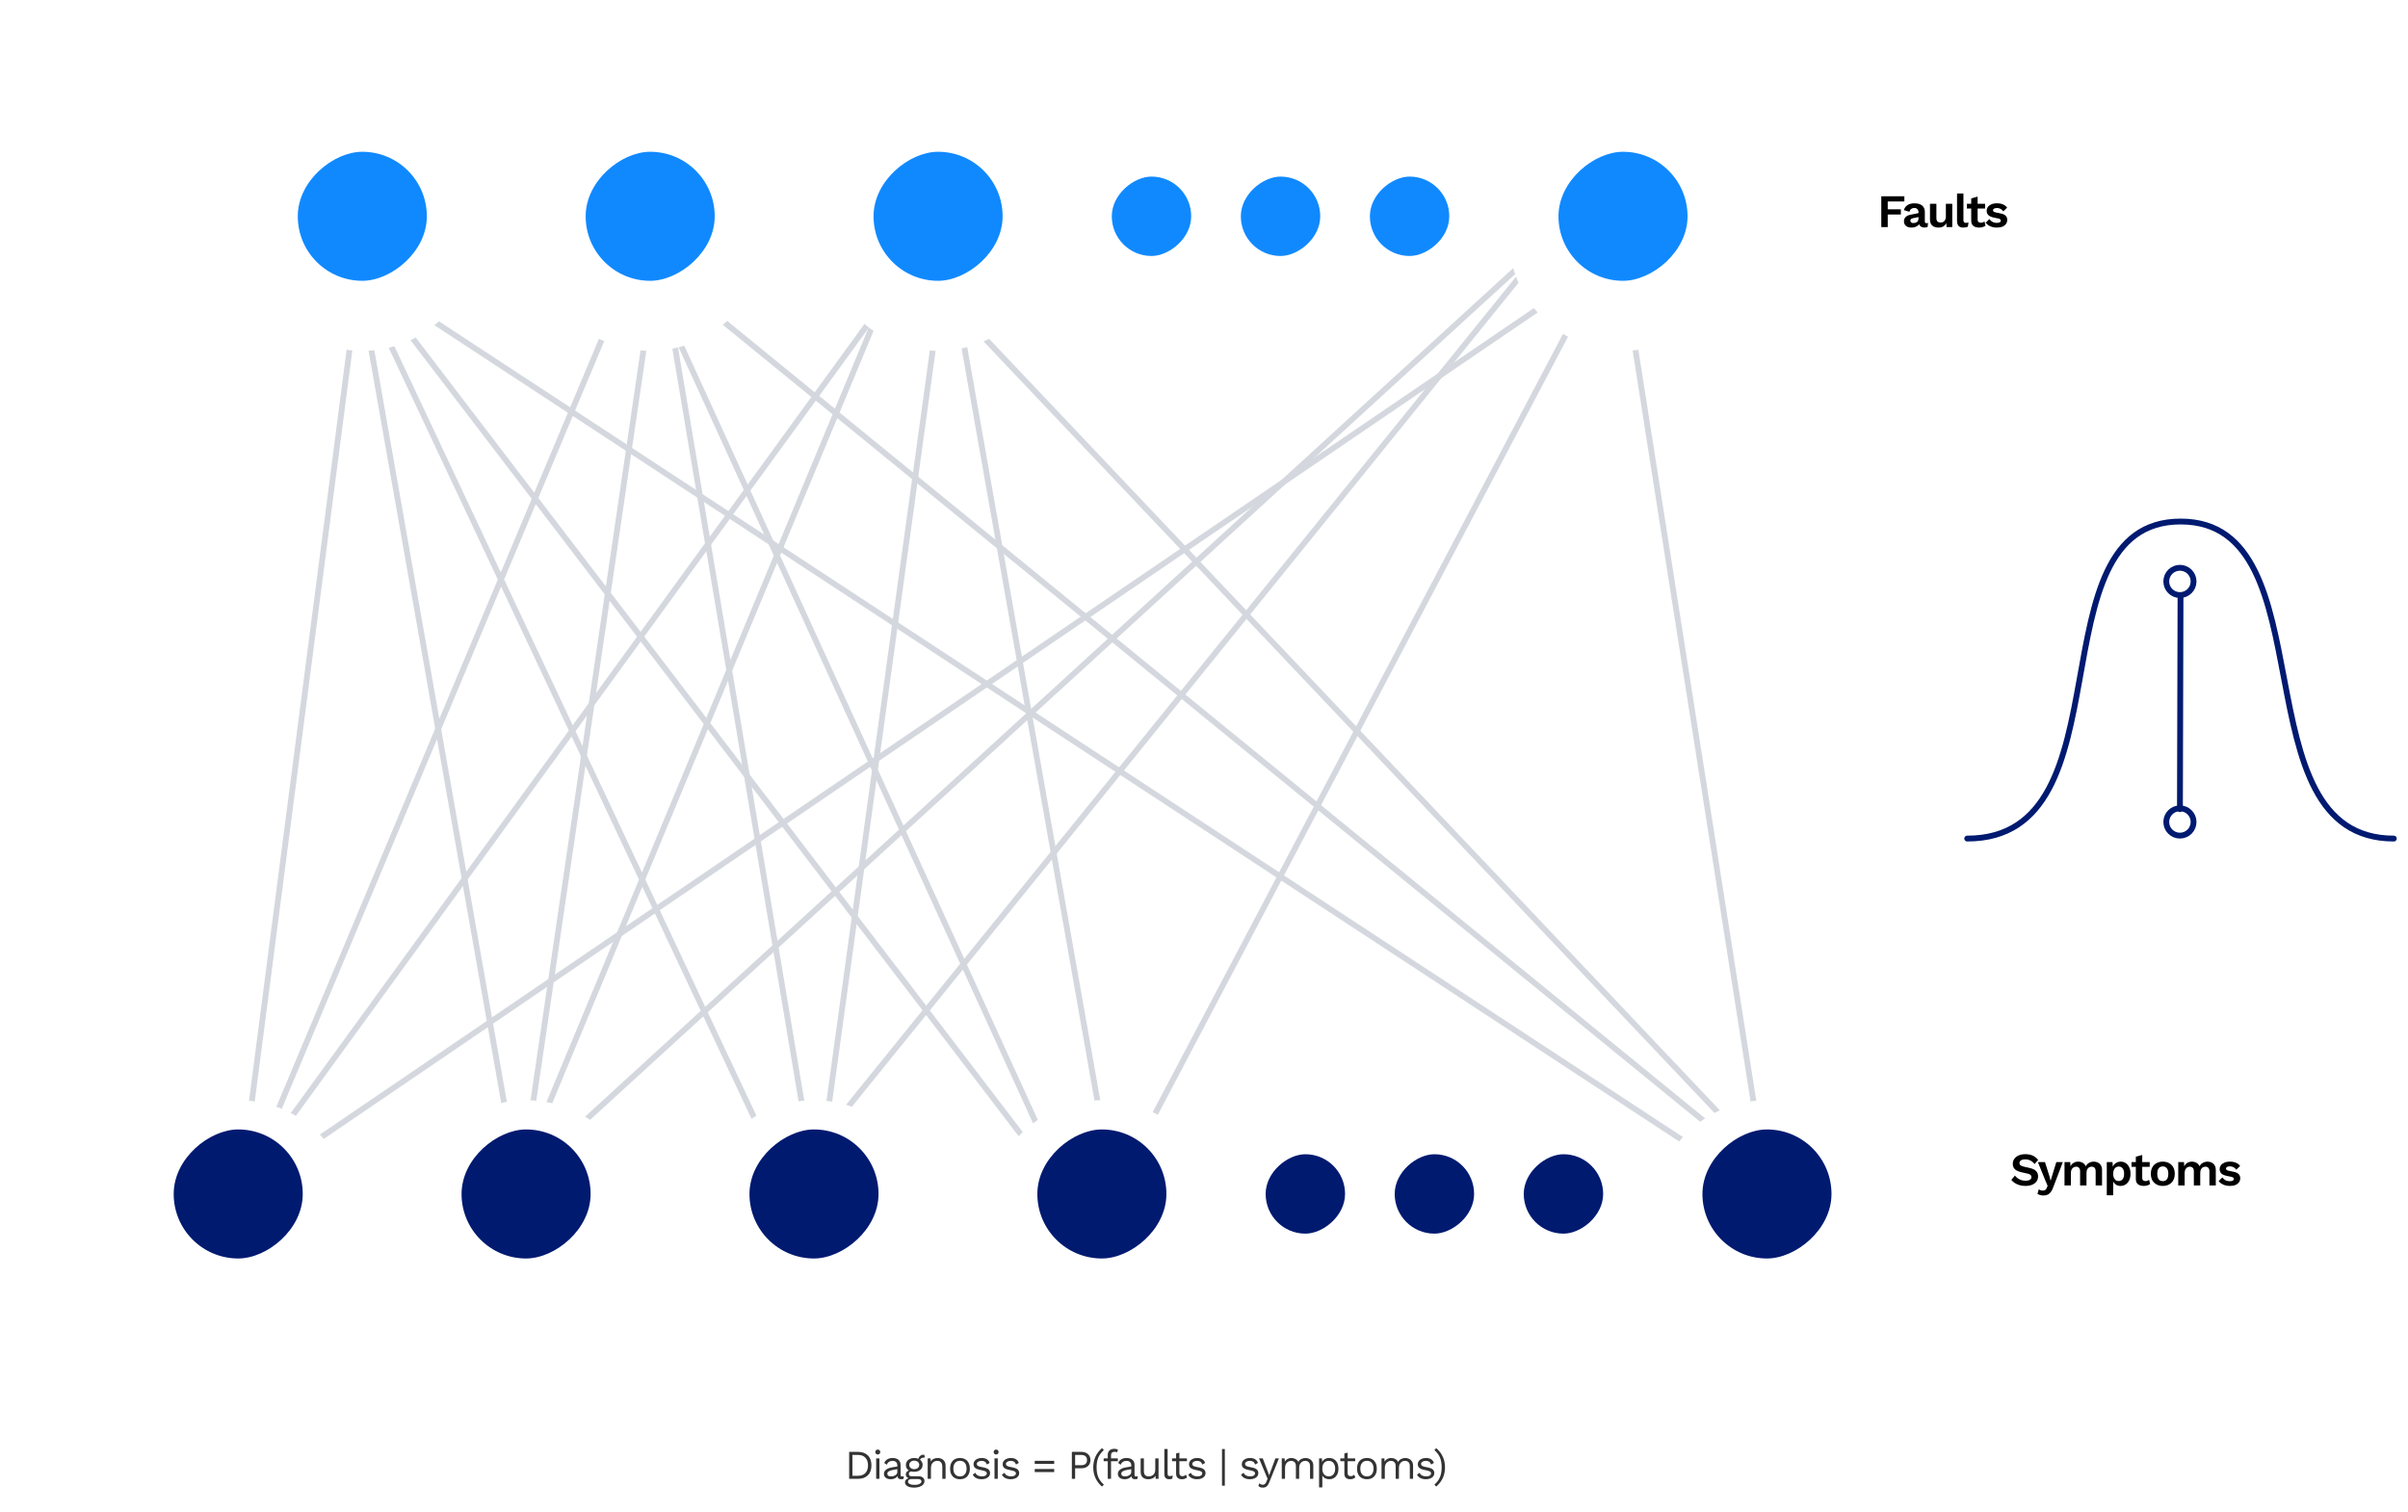 <svg width="825" height="518" viewBox="0 0 825 518" fill="none" xmlns="http://www.w3.org/2000/svg">
<path d="M82.234 408.594L122.916 95.423L178.127 408.594L225.589 85.047L279.831 408.594L324.387 85.047L381.535 408.594L549.104 90.707L82.234 408.594Z" stroke="#D4D8DE" stroke-width="1.993" stroke-linecap="round"/>
<path d="M124.809 94.5L605.869 410.011L554.073 80.078" stroke="#D4D8DE" stroke-width="1.993" stroke-linecap="round"/>
<path d="M89.332 397.237L312.124 90.719" stroke="#D4D8DE" stroke-width="1.993" stroke-linecap="round"/>
<path d="M82.234 411.432L218.729 86.441M218.729 86.441L617.219 411.432L309.42 86.441L176.589 405.78L532.024 80.789L269.112 405.78L118.877 86.441L367.132 411.432L218.729 86.441ZM218.729 86.441L614.779 409.442" stroke="#D4D8DE" stroke-width="1.993" stroke-linecap="round"/>
<g filter="url(#filter0_d_663_1045)">
<rect x="623.734" y="45.023" width="84" height="41" rx="20.5" fill="white" shape-rendering="crispEdges"/>
<path d="M652.45 62.239H646.754V64.927H651.25V66.703H646.754V71.023H644.546V60.463H652.45V62.239ZM657.289 65.919C657.289 65.461 657.156 65.103 656.889 64.847C656.633 64.591 656.292 64.463 655.865 64.463C655.471 64.463 655.124 64.565 654.825 64.767C654.527 64.97 654.308 65.306 654.169 65.775L652.297 65.199C652.479 64.495 652.873 63.93 653.481 63.503C654.1 63.077 654.927 62.863 655.961 62.863C656.665 62.863 657.279 62.975 657.801 63.199C658.324 63.413 658.729 63.738 659.017 64.175C659.316 64.613 659.465 65.162 659.465 65.823V69.071C659.465 69.477 659.657 69.679 660.041 69.679C660.223 69.679 660.393 69.653 660.553 69.599L660.425 70.959C660.148 71.098 659.801 71.167 659.385 71.167C659.012 71.167 658.676 71.103 658.377 70.975C658.079 70.847 657.844 70.655 657.673 70.399C657.503 70.133 657.417 69.802 657.417 69.407V69.343L657.801 69.279C657.737 69.685 657.561 70.031 657.273 70.319C656.985 70.597 656.633 70.81 656.217 70.959C655.812 71.109 655.391 71.183 654.953 71.183C654.409 71.183 653.94 71.103 653.545 70.943C653.151 70.773 652.847 70.527 652.633 70.207C652.42 69.887 652.313 69.493 652.313 69.023C652.313 68.426 652.505 67.941 652.889 67.567C653.273 67.183 653.823 66.922 654.537 66.783L657.545 66.175L657.529 67.535L655.609 67.919C655.247 67.994 654.969 68.095 654.777 68.223C654.596 68.341 654.505 68.538 654.505 68.815C654.505 69.082 654.601 69.285 654.793 69.423C654.996 69.562 655.236 69.631 655.513 69.631C655.737 69.631 655.956 69.605 656.169 69.551C656.383 69.498 656.575 69.413 656.745 69.295C656.916 69.178 657.049 69.018 657.145 68.815C657.241 68.613 657.289 68.367 657.289 68.079V65.919ZM664.061 71.183C663.527 71.183 663.047 71.087 662.621 70.895C662.194 70.703 661.853 70.399 661.597 69.983C661.351 69.557 661.229 69.007 661.229 68.335V63.023H663.421V67.807C663.421 68.426 663.549 68.858 663.805 69.103C664.061 69.338 664.429 69.455 664.909 69.455C665.133 69.455 665.351 69.418 665.565 69.343C665.778 69.258 665.965 69.13 666.125 68.959C666.295 68.789 666.429 68.57 666.525 68.303C666.621 68.026 666.669 67.701 666.669 67.327V63.023H668.861V71.023H666.909L666.829 69.631C666.562 70.165 666.194 70.559 665.725 70.815C665.266 71.061 664.711 71.183 664.061 71.183ZM672.687 59.519V68.559C672.687 68.933 672.751 69.194 672.879 69.343C673.007 69.493 673.221 69.567 673.519 69.567C673.701 69.567 673.85 69.557 673.967 69.535C674.085 69.503 674.234 69.461 674.415 69.407L674.223 70.847C674.042 70.954 673.813 71.034 673.535 71.087C673.269 71.151 673.002 71.183 672.735 71.183C671.957 71.183 671.386 70.997 671.023 70.623C670.671 70.239 670.495 69.631 670.495 68.799V59.519H672.687ZM677.547 60.575V68.415C677.547 68.799 677.643 69.082 677.835 69.263C678.038 69.434 678.31 69.519 678.651 69.519C678.918 69.519 679.153 69.482 679.355 69.407C679.558 69.322 679.739 69.21 679.899 69.071L680.251 70.527C679.995 70.73 679.675 70.89 679.291 71.007C678.907 71.125 678.502 71.183 678.075 71.183C677.542 71.183 677.067 71.103 676.651 70.943C676.246 70.783 675.926 70.527 675.691 70.175C675.467 69.823 675.355 69.354 675.355 68.767V61.183L677.547 60.575ZM680.107 63.023V64.655H673.883V63.023H680.107ZM684.15 71.183C683.34 71.183 682.598 71.039 681.926 70.751C681.265 70.463 680.726 70.058 680.31 69.535L681.574 68.255C681.83 68.639 682.172 68.954 682.598 69.199C683.025 69.445 683.532 69.567 684.118 69.567C684.534 69.567 684.865 69.509 685.11 69.391C685.366 69.263 685.494 69.066 685.494 68.799C685.494 68.629 685.436 68.485 685.318 68.367C685.201 68.239 684.966 68.138 684.614 68.063L683.206 67.775C682.278 67.583 681.617 67.295 681.222 66.911C680.838 66.517 680.646 66.01 680.646 65.391C680.646 64.954 680.774 64.543 681.03 64.159C681.297 63.775 681.692 63.466 682.214 63.231C682.737 62.986 683.388 62.863 684.166 62.863C684.966 62.863 685.66 62.991 686.246 63.247C686.844 63.493 687.313 63.861 687.654 64.351L686.342 65.631C686.108 65.258 685.798 64.975 685.414 64.783C685.041 64.581 684.646 64.479 684.23 64.479C683.932 64.479 683.676 64.511 683.462 64.575C683.249 64.639 683.089 64.73 682.982 64.847C682.876 64.954 682.822 65.093 682.822 65.263C682.822 65.434 682.897 65.583 683.046 65.711C683.196 65.829 683.468 65.93 683.862 66.015L685.494 66.351C686.284 66.511 686.849 66.783 687.19 67.167C687.532 67.541 687.702 67.994 687.702 68.527C687.702 69.039 687.564 69.498 687.286 69.903C687.02 70.298 686.62 70.613 686.086 70.847C685.564 71.071 684.918 71.183 684.15 71.183Z" fill="black"/>
</g>
<g filter="url(#filter1_d_663_1045)">
<rect x="673.398" y="373.406" width="110" height="41" rx="20.5" fill="white" shape-rendering="crispEdges"/>
<path d="M693.91 388.686C694.87 388.686 695.712 388.852 696.438 389.182C697.163 389.513 697.782 390.004 698.294 390.654L697.062 392.078C696.624 391.524 696.144 391.118 695.622 390.862C695.11 390.596 694.512 390.462 693.83 390.462C693.382 390.462 693.008 390.521 692.71 390.638C692.422 390.756 692.208 390.91 692.07 391.102C691.942 391.294 691.878 391.508 691.878 391.742C691.878 392.03 691.99 392.276 692.214 392.478C692.438 392.67 692.822 392.83 693.366 392.958L695.334 393.406C696.379 393.641 697.126 393.993 697.574 394.462C698.032 394.921 698.262 395.518 698.262 396.254C698.262 396.948 698.08 397.545 697.718 398.046C697.355 398.537 696.848 398.916 696.198 399.182C695.547 399.438 694.8 399.566 693.958 399.566C693.222 399.566 692.544 399.481 691.926 399.31C691.318 399.129 690.774 398.884 690.294 398.574C689.814 398.265 689.414 397.908 689.094 397.502L690.342 396.014C690.587 396.356 690.891 396.66 691.254 396.926C691.616 397.193 692.027 397.406 692.486 397.566C692.955 397.716 693.446 397.79 693.958 397.79C694.395 397.79 694.763 397.742 695.062 397.646C695.371 397.54 695.6 397.396 695.75 397.214C695.91 397.022 695.99 396.793 695.99 396.526C695.99 396.249 695.894 396.014 695.702 395.822C695.52 395.62 695.179 395.465 694.678 395.358L692.534 394.878C691.915 394.729 691.382 394.537 690.934 394.302C690.496 394.057 690.16 393.748 689.926 393.374C689.702 392.99 689.59 392.537 689.59 392.014C689.59 391.385 689.76 390.82 690.102 390.318C690.443 389.817 690.934 389.422 691.574 389.134C692.224 388.836 693.003 388.686 693.91 388.686ZM706.741 391.406L703.509 399.902C703.253 400.628 702.965 401.204 702.645 401.63C702.335 402.057 701.973 402.366 701.557 402.558C701.151 402.75 700.666 402.846 700.101 402.846C699.685 402.846 699.301 402.793 698.949 402.686C698.607 402.59 698.309 402.462 698.053 402.302L698.517 400.718C698.719 400.878 698.933 400.99 699.157 401.054C699.381 401.129 699.637 401.166 699.925 401.166C700.223 401.166 700.479 401.102 700.693 400.974C700.917 400.846 701.103 400.59 701.253 400.206L701.525 399.518L700.645 397.438L698.197 391.406H700.629L702.149 396.206L702.565 397.806L703.061 396.11L704.517 391.406H706.741ZM707.315 399.406V391.406H709.283L709.363 392.846C709.63 392.313 709.992 391.913 710.451 391.646C710.92 391.38 711.438 391.246 712.003 391.246C712.579 391.246 713.096 391.38 713.555 391.646C714.024 391.913 714.376 392.308 714.611 392.83C714.782 392.478 715.011 392.185 715.299 391.95C715.587 391.716 715.907 391.54 716.259 391.422C716.611 391.305 716.968 391.246 717.331 391.246C717.854 391.246 718.328 391.353 718.755 391.566C719.192 391.78 719.539 392.1 719.795 392.526C720.051 392.953 720.179 393.497 720.179 394.158V399.406H717.987V394.59C717.987 394.004 717.859 393.588 717.603 393.342C717.347 393.097 717.016 392.974 716.611 392.974C716.291 392.974 715.992 393.054 715.715 393.214C715.448 393.374 715.235 393.614 715.075 393.934C714.926 394.244 714.851 394.633 714.851 395.102V399.406H712.659V394.59C712.659 394.004 712.526 393.588 712.259 393.342C712.003 393.097 711.672 392.974 711.267 392.974C710.99 392.974 710.712 393.049 710.435 393.198C710.168 393.348 709.944 393.582 709.763 393.902C709.592 394.222 709.507 394.644 709.507 395.166V399.406H707.315ZM721.8 402.766V391.406H723.768L723.912 393.95L723.64 393.662C723.736 393.193 723.912 392.777 724.168 392.414C724.435 392.052 724.771 391.769 725.176 391.566C725.581 391.353 726.035 391.246 726.536 391.246C727.187 391.246 727.768 391.412 728.28 391.742C728.792 392.073 729.192 392.548 729.48 393.166C729.779 393.774 729.928 394.516 729.928 395.39C729.928 396.265 729.779 397.017 729.48 397.646C729.181 398.265 728.771 398.74 728.248 399.07C727.736 399.401 727.149 399.566 726.488 399.566C725.784 399.566 725.197 399.369 724.728 398.974C724.269 398.58 723.955 398.084 723.784 397.486L723.992 397.15V402.766H721.8ZM725.848 397.886C726.435 397.886 726.893 397.678 727.224 397.262C727.565 396.836 727.736 396.217 727.736 395.406C727.736 394.596 727.571 393.982 727.24 393.566C726.92 393.14 726.467 392.926 725.88 392.926C725.507 392.926 725.176 393.028 724.888 393.23C724.611 393.422 724.392 393.705 724.232 394.078C724.072 394.441 723.992 394.884 723.992 395.406C723.992 395.918 724.067 396.361 724.216 396.734C724.365 397.108 724.579 397.396 724.856 397.598C725.144 397.79 725.475 397.886 725.848 397.886ZM733.945 388.958V396.798C733.945 397.182 734.041 397.465 734.233 397.646C734.436 397.817 734.708 397.902 735.049 397.902C735.316 397.902 735.551 397.865 735.753 397.79C735.956 397.705 736.137 397.593 736.297 397.454L736.649 398.91C736.393 399.113 736.073 399.273 735.689 399.39C735.305 399.508 734.9 399.566 734.473 399.566C733.94 399.566 733.465 399.486 733.049 399.326C732.644 399.166 732.324 398.91 732.089 398.558C731.865 398.206 731.753 397.737 731.753 397.15V389.566L733.945 388.958ZM736.505 391.406V393.038H730.281V391.406H736.505ZM740.996 391.246C741.807 391.246 742.516 391.412 743.124 391.742C743.743 392.073 744.223 392.548 744.564 393.166C744.916 393.785 745.092 394.532 745.092 395.406C745.092 396.27 744.916 397.017 744.564 397.646C744.223 398.265 743.743 398.74 743.124 399.07C742.516 399.401 741.807 399.566 740.996 399.566C740.196 399.566 739.487 399.401 738.868 399.07C738.25 398.74 737.764 398.265 737.412 397.646C737.071 397.017 736.9 396.27 736.9 395.406C736.9 394.532 737.071 393.785 737.412 393.166C737.764 392.548 738.25 392.073 738.868 391.742C739.487 391.412 740.196 391.246 740.996 391.246ZM740.996 392.878C740.591 392.878 740.244 392.974 739.956 393.166C739.679 393.348 739.466 393.625 739.316 393.998C739.167 394.372 739.092 394.841 739.092 395.406C739.092 395.972 739.167 396.441 739.316 396.814C739.466 397.188 739.679 397.47 739.956 397.662C740.244 397.844 740.591 397.934 740.996 397.934C741.391 397.934 741.727 397.844 742.004 397.662C742.292 397.47 742.511 397.188 742.66 396.814C742.81 396.441 742.884 395.972 742.884 395.406C742.884 394.841 742.81 394.372 742.66 393.998C742.511 393.625 742.292 393.348 742.004 393.166C741.727 392.974 741.391 392.878 740.996 392.878ZM746.286 399.406V391.406H748.254L748.334 392.846C748.601 392.313 748.964 391.913 749.422 391.646C749.892 391.38 750.409 391.246 750.974 391.246C751.55 391.246 752.068 391.38 752.526 391.646C752.996 391.913 753.348 392.308 753.582 392.83C753.753 392.478 753.982 392.185 754.27 391.95C754.558 391.716 754.878 391.54 755.23 391.422C755.582 391.305 755.94 391.246 756.302 391.246C756.825 391.246 757.3 391.353 757.726 391.566C758.164 391.78 758.51 392.1 758.766 392.526C759.022 392.953 759.15 393.497 759.15 394.158V399.406H756.958V394.59C756.958 394.004 756.83 393.588 756.574 393.342C756.318 393.097 755.988 392.974 755.582 392.974C755.262 392.974 754.964 393.054 754.686 393.214C754.42 393.374 754.206 393.614 754.046 393.934C753.897 394.244 753.822 394.633 753.822 395.102V399.406H751.63V394.59C751.63 394.004 751.497 393.588 751.23 393.342C750.974 393.097 750.644 392.974 750.238 392.974C749.961 392.974 749.684 393.049 749.406 393.198C749.14 393.348 748.916 393.582 748.734 393.902C748.564 394.222 748.478 394.644 748.478 395.166V399.406H746.286ZM763.971 399.566C763.161 399.566 762.419 399.422 761.747 399.134C761.086 398.846 760.547 398.441 760.131 397.918L761.395 396.638C761.651 397.022 761.993 397.337 762.419 397.582C762.846 397.828 763.353 397.95 763.939 397.95C764.355 397.95 764.686 397.892 764.931 397.774C765.187 397.646 765.315 397.449 765.315 397.182C765.315 397.012 765.257 396.868 765.139 396.75C765.022 396.622 764.787 396.521 764.435 396.446L763.027 396.158C762.099 395.966 761.438 395.678 761.043 395.294C760.659 394.9 760.467 394.393 760.467 393.774C760.467 393.337 760.595 392.926 760.851 392.542C761.118 392.158 761.513 391.849 762.035 391.614C762.558 391.369 763.209 391.246 763.987 391.246C764.787 391.246 765.481 391.374 766.067 391.63C766.665 391.876 767.134 392.244 767.475 392.734L766.163 394.014C765.929 393.641 765.619 393.358 765.235 393.166C764.862 392.964 764.467 392.862 764.051 392.862C763.753 392.862 763.497 392.894 763.283 392.958C763.07 393.022 762.91 393.113 762.803 393.23C762.697 393.337 762.643 393.476 762.643 393.646C762.643 393.817 762.718 393.966 762.867 394.094C763.017 394.212 763.289 394.313 763.683 394.398L765.315 394.734C766.105 394.894 766.67 395.166 767.011 395.55C767.353 395.924 767.523 396.377 767.523 396.91C767.523 397.422 767.385 397.881 767.107 398.286C766.841 398.681 766.441 398.996 765.907 399.23C765.385 399.454 764.739 399.566 763.971 399.566Z" fill="black"/>
</g>
<g filter="url(#filter2_d_663_1045)">
<ellipse cx="278.876" cy="409.12" rx="39.112" ry="39.112" transform="rotate(90 278.876 409.12)" fill="white"/>
</g>
<g clip-path="url(#clip0_663_1045)">
<rect x="300.988" y="387.016" width="44.214" height="44.214" rx="22.107" transform="rotate(90 300.988 387.016)" fill="#001A70"/>
</g>
<g filter="url(#filter3_d_663_1045)">
<ellipse cx="321.392" cy="74.112" rx="39.112" ry="39.112" transform="rotate(90 321.392 74.112)" fill="white"/>
</g>
<g clip-path="url(#clip1_663_1045)">
<rect x="343.5" y="52.008" width="44.214" height="44.214" rx="22.107" transform="rotate(90 343.5 52.008)" fill="#1089FF"/>
</g>
<g filter="url(#filter4_d_663_1045)">
<ellipse cx="377.505" cy="409.12" rx="39.112" ry="39.112" transform="rotate(90 377.505 409.12)" fill="white"/>
</g>
<g clip-path="url(#clip2_663_1045)">
<rect x="399.617" y="387.016" width="44.214" height="44.214" rx="22.107" transform="rotate(90 399.617 387.016)" fill="#001A70"/>
</g>
<g filter="url(#filter5_d_663_1045)">
<ellipse cx="605.372" cy="409.12" rx="39.112" ry="39.112" transform="rotate(90 605.372 409.12)" fill="white"/>
</g>
<g clip-path="url(#clip3_663_1045)">
<rect x="627.484" y="387.016" width="44.214" height="44.214" rx="22.107" transform="rotate(90 627.484 387.016)" fill="#001A70"/>
</g>
<g filter="url(#filter6_d_663_1045)">
<ellipse cx="556.06" cy="74.112" rx="39.112" ry="39.112" transform="rotate(90 556.06 74.112)" fill="white"/>
</g>
<g clip-path="url(#clip4_663_1045)">
<rect x="578.164" y="52.008" width="44.214" height="44.214" rx="22.107" transform="rotate(90 578.164 52.008)" fill="#1089FF"/>
</g>
<g filter="url(#filter7_d_663_1045)">
<ellipse cx="180.243" cy="409.12" rx="39.112" ry="39.112" transform="rotate(90 180.243 409.12)" fill="white"/>
</g>
<g clip-path="url(#clip5_663_1045)">
<rect x="202.348" y="387.016" width="44.214" height="44.214" rx="22.107" transform="rotate(90 202.348 387.016)" fill="#001A70"/>
</g>
<g filter="url(#filter8_d_663_1045)">
<ellipse cx="222.759" cy="74.112" rx="39.112" ry="39.112" transform="rotate(90 222.759 74.112)" fill="white"/>
</g>
<g clip-path="url(#clip6_663_1045)">
<rect x="244.867" y="52.008" width="44.214" height="44.214" rx="22.107" transform="rotate(90 244.867 52.008)" fill="#1089FF"/>
</g>
<g filter="url(#filter9_d_663_1045)">
<ellipse cx="81.611" cy="409.12" rx="39.112" ry="39.112" transform="rotate(90 81.611 409.12)" fill="white"/>
</g>
<rect x="103.723" y="387.016" width="44.214" height="44.214" rx="22.107" transform="rotate(90 103.723 387.016)" fill="#001A70"/>
<g filter="url(#filter10_d_663_1045)">
<ellipse cx="124.126" cy="74.112" rx="39.112" ry="39.112" transform="rotate(90 124.126 74.112)" fill="white"/>
</g>
<g clip-path="url(#clip7_663_1045)">
<rect x="146.238" y="52.008" width="44.214" height="44.214" rx="22.107" transform="rotate(90 146.238 52.008)" fill="#1089FF"/>
</g>
<rect x="460.828" y="395.508" width="27.209" height="27.208" rx="13.604" transform="rotate(90 460.828 395.508)" fill="#001A70"/>
<rect x="505.039" y="395.508" width="27.209" height="27.208" rx="13.604" transform="rotate(90 505.039 395.508)" fill="#001A70"/>
<rect x="549.254" y="395.508" width="27.209" height="27.208" rx="13.604" transform="rotate(90 549.254 395.508)" fill="#001A70"/>
<rect x="408.113" y="60.508" width="27.209" height="27.208" rx="13.604" transform="rotate(90 408.113 60.508)" fill="#1089FF"/>
<rect x="452.328" y="60.508" width="27.209" height="27.208" rx="13.604" transform="rotate(90 452.328 60.508)" fill="#1089FF"/>
<rect x="496.539" y="60.508" width="27.209" height="27.208" rx="13.604" transform="rotate(90 496.539 60.508)" fill="#1089FF"/>
<path d="M293.912 497.494C295.368 497.494 296.507 497.896 297.328 498.698C298.149 499.501 298.56 500.64 298.56 502.114C298.56 503.589 298.149 504.728 297.328 505.53C296.507 506.333 295.368 506.734 293.912 506.734H290.93V497.494H293.912ZM294.024 505.684C295.079 505.684 295.9 505.372 296.488 504.746C297.085 504.112 297.384 503.234 297.384 502.114C297.384 500.994 297.085 500.122 296.488 499.496C295.9 498.862 295.079 498.544 294.024 498.544H292.05V505.684H294.024ZM300.741 498.39C300.489 498.39 300.284 498.316 300.125 498.166C299.976 498.008 299.901 497.802 299.901 497.55C299.901 497.298 299.976 497.098 300.125 496.948C300.284 496.79 300.489 496.71 300.741 496.71C300.993 496.71 301.194 496.79 301.343 496.948C301.502 497.098 301.581 497.298 301.581 497.55C301.581 497.802 301.502 498.008 301.343 498.166C301.194 498.316 300.993 498.39 300.741 498.39ZM301.301 506.734H300.181V499.734H301.301V506.734ZM309.08 505.922C309.267 505.922 309.454 505.899 309.64 505.852L309.57 506.734C309.309 506.828 309.029 506.874 308.73 506.874C308.366 506.874 308.077 506.795 307.862 506.636C307.657 506.478 307.526 506.212 307.47 505.838C307.256 506.165 306.938 506.422 306.518 506.608C306.108 506.786 305.674 506.874 305.216 506.874C304.526 506.874 303.956 506.716 303.508 506.398C303.06 506.072 302.836 505.605 302.836 504.998C302.836 504.466 303.07 504.009 303.536 503.626C304.003 503.234 304.68 502.964 305.566 502.814L307.428 502.506V502.114C307.428 501.648 307.284 501.274 306.994 500.994C306.705 500.714 306.304 500.574 305.79 500.574C305.324 500.574 304.918 500.686 304.572 500.91C304.236 501.134 303.975 501.466 303.788 501.904L302.962 501.302C303.149 500.78 303.494 500.364 303.998 500.056C304.512 499.748 305.109 499.594 305.79 499.594C306.621 499.594 307.288 499.795 307.792 500.196C308.296 500.598 308.548 501.19 308.548 501.974V505.418C308.548 505.586 308.59 505.712 308.674 505.796C308.758 505.88 308.894 505.922 309.08 505.922ZM305.272 505.894C305.86 505.894 306.364 505.754 306.784 505.474C307.214 505.194 307.428 504.83 307.428 504.382V503.416L305.86 503.71C305.235 503.822 304.768 503.986 304.46 504.2C304.152 504.406 303.998 504.672 303.998 504.998C303.998 505.288 304.11 505.512 304.334 505.67C304.558 505.82 304.871 505.894 305.272 505.894ZM314.616 505.838C315.279 505.838 315.797 505.988 316.17 506.286C316.543 506.585 316.73 506.991 316.73 507.504C316.73 507.952 316.576 508.344 316.268 508.68C315.96 509.026 315.54 509.287 315.008 509.464C314.485 509.651 313.907 509.744 313.272 509.744C312.208 509.744 311.405 509.572 310.864 509.226C310.323 508.89 310.052 508.447 310.052 507.896C310.052 507.579 310.159 507.299 310.374 507.056C310.598 506.814 310.901 506.641 311.284 506.538C310.995 506.398 310.761 506.221 310.584 506.006C310.416 505.792 310.332 505.54 310.332 505.25C310.332 504.905 310.425 504.62 310.612 504.396C310.799 504.163 311.055 503.99 311.382 503.878C311.046 503.673 310.789 503.407 310.612 503.08C310.444 502.744 310.36 502.371 310.36 501.96C310.36 501.503 310.481 501.097 310.724 500.742C310.967 500.378 311.307 500.098 311.746 499.902C312.185 499.697 312.679 499.594 313.23 499.594C313.753 499.594 314.229 499.688 314.658 499.874C314.919 498.922 315.577 498.446 316.632 498.446L316.884 499.426C315.969 499.426 315.414 499.683 315.218 500.196C315.498 500.411 315.713 500.668 315.862 500.966C316.021 501.265 316.1 501.596 316.1 501.96C316.1 502.418 315.979 502.828 315.736 503.192C315.493 503.547 315.153 503.827 314.714 504.032C314.275 504.228 313.781 504.326 313.23 504.326C312.819 504.326 312.46 504.284 312.152 504.2C311.872 504.266 311.671 504.368 311.55 504.508C311.429 504.648 311.368 504.84 311.368 505.082C311.368 505.325 311.452 505.512 311.62 505.642C311.788 505.773 312.012 505.838 312.292 505.838H314.616ZM313.23 500.504C312.745 500.504 312.339 500.64 312.012 500.91C311.685 501.181 311.522 501.531 311.522 501.96C311.522 502.39 311.685 502.74 312.012 503.01C312.339 503.281 312.745 503.416 313.23 503.416C313.715 503.416 314.121 503.281 314.448 503.01C314.775 502.74 314.938 502.39 314.938 501.96C314.938 501.531 314.775 501.181 314.448 500.91C314.121 500.64 313.715 500.504 313.23 500.504ZM313.398 508.806C314.107 508.806 314.667 508.69 315.078 508.456C315.489 508.232 315.694 507.957 315.694 507.63C315.694 507.36 315.587 507.154 315.372 507.014C315.167 506.874 314.812 506.804 314.308 506.804H312.432C312.003 506.804 311.671 506.879 311.438 507.028C311.205 507.187 311.088 507.402 311.088 507.672C311.088 508.027 311.284 508.302 311.676 508.498C312.068 508.704 312.642 508.806 313.398 508.806ZM321.235 499.594C322.029 499.594 322.682 499.823 323.195 500.28C323.709 500.738 323.965 501.396 323.965 502.254V506.734H322.845V502.646C322.845 501.918 322.687 501.391 322.369 501.064C322.061 500.738 321.646 500.574 321.123 500.574C320.75 500.574 320.4 500.658 320.073 500.826C319.747 500.985 319.476 501.251 319.261 501.624C319.056 501.988 318.953 502.45 318.953 503.01V506.734H317.833V499.734H318.813L318.883 500.826C319.117 500.406 319.439 500.098 319.849 499.902C320.26 499.697 320.722 499.594 321.235 499.594ZM328.895 499.594C329.95 499.594 330.776 499.916 331.373 500.56C331.98 501.204 332.283 502.096 332.283 503.234C332.283 504.373 331.98 505.264 331.373 505.908C330.776 506.552 329.95 506.874 328.895 506.874C327.841 506.874 327.01 506.552 326.403 505.908C325.806 505.264 325.507 504.373 325.507 503.234C325.507 502.096 325.806 501.204 326.403 500.56C327.01 499.916 327.841 499.594 328.895 499.594ZM328.895 500.56C328.186 500.56 327.631 500.798 327.229 501.274C326.828 501.75 326.627 502.404 326.627 503.234C326.627 504.065 326.828 504.718 327.229 505.194C327.631 505.67 328.186 505.908 328.895 505.908C329.605 505.908 330.16 505.67 330.561 505.194C330.963 504.718 331.163 504.065 331.163 503.234C331.163 502.404 330.963 501.75 330.561 501.274C330.16 500.798 329.605 500.56 328.895 500.56ZM336.279 506.874C335.607 506.874 335 506.744 334.459 506.482C333.918 506.212 333.521 505.815 333.269 505.292L334.179 504.662C334.338 505.073 334.613 505.381 335.005 505.586C335.397 505.792 335.859 505.894 336.391 505.894C336.942 505.894 337.362 505.796 337.651 505.6C337.94 505.404 338.085 505.157 338.085 504.858C338.085 504.588 337.95 504.373 337.679 504.214C337.408 504.046 336.932 503.902 336.251 503.78C335.579 503.659 335.047 503.514 334.655 503.346C334.263 503.169 333.978 502.95 333.801 502.688C333.624 502.418 333.535 502.086 333.535 501.694C333.535 501.312 333.647 500.962 333.871 500.644C334.095 500.327 334.417 500.075 334.837 499.888C335.257 499.692 335.742 499.594 336.293 499.594C337.04 499.594 337.637 499.734 338.085 500.014C338.542 500.285 338.869 500.705 339.065 501.274L338.113 501.834C337.964 501.386 337.735 501.064 337.427 500.868C337.128 500.672 336.75 500.574 336.293 500.574C335.836 500.574 335.448 500.677 335.131 500.882C334.814 501.088 334.655 501.326 334.655 501.596C334.655 501.904 334.79 502.142 335.061 502.31C335.341 502.478 335.836 502.623 336.545 502.744C337.516 502.903 338.202 503.141 338.603 503.458C339.004 503.776 339.205 504.224 339.205 504.802C339.205 505.204 339.084 505.563 338.841 505.88C338.608 506.188 338.267 506.431 337.819 506.608C337.38 506.786 336.867 506.874 336.279 506.874ZM341.282 498.39C341.03 498.39 340.825 498.316 340.666 498.166C340.517 498.008 340.442 497.802 340.442 497.55C340.442 497.298 340.517 497.098 340.666 496.948C340.825 496.79 341.03 496.71 341.282 496.71C341.534 496.71 341.735 496.79 341.884 496.948C342.043 497.098 342.122 497.298 342.122 497.55C342.122 497.802 342.043 498.008 341.884 498.166C341.735 498.316 341.534 498.39 341.282 498.39ZM341.842 506.734H340.722V499.734H341.842V506.734ZM346.261 506.874C345.589 506.874 344.982 506.744 344.441 506.482C343.899 506.212 343.503 505.815 343.251 505.292L344.161 504.662C344.319 505.073 344.595 505.381 344.987 505.586C345.379 505.792 345.841 505.894 346.373 505.894C346.923 505.894 347.343 505.796 347.633 505.6C347.922 505.404 348.067 505.157 348.067 504.858C348.067 504.588 347.931 504.373 347.661 504.214C347.39 504.046 346.914 503.902 346.233 503.78C345.561 503.659 345.029 503.514 344.637 503.346C344.245 503.169 343.96 502.95 343.783 502.688C343.605 502.418 343.517 502.086 343.517 501.694C343.517 501.312 343.629 500.962 343.853 500.644C344.077 500.327 344.399 500.075 344.819 499.888C345.239 499.692 345.724 499.594 346.275 499.594C347.021 499.594 347.619 499.734 348.067 500.014C348.524 500.285 348.851 500.705 349.047 501.274L348.095 501.834C347.945 501.386 347.717 501.064 347.409 500.868C347.11 500.672 346.732 500.574 346.275 500.574C345.817 500.574 345.43 500.677 345.113 500.882C344.795 501.088 344.637 501.326 344.637 501.596C344.637 501.904 344.772 502.142 345.043 502.31C345.323 502.478 345.817 502.623 346.527 502.744C347.497 502.903 348.183 503.141 348.585 503.458C348.986 503.776 349.187 504.224 349.187 504.802C349.187 505.204 349.065 505.563 348.823 505.88C348.589 506.188 348.249 506.431 347.801 506.608C347.362 506.786 346.849 506.874 346.261 506.874ZM361.173 501.61H354.509V500.56H361.173V501.61ZM361.173 504.41H354.509V503.36H361.173V504.41ZM370.488 497.494C371.421 497.494 372.172 497.751 372.742 498.264C373.311 498.768 373.596 499.45 373.596 500.308C373.596 501.167 373.311 501.853 372.742 502.366C372.172 502.87 371.421 503.122 370.488 503.122H368.346V506.734H367.226V497.494H370.488ZM370.32 502.072C371.038 502.072 371.566 501.928 371.902 501.638C372.247 501.34 372.42 500.896 372.42 500.308C372.42 499.72 372.247 499.282 371.902 498.992C371.566 498.694 371.038 498.544 370.32 498.544H368.346V502.072H370.32ZM378.193 496.864C377.278 497.695 376.634 498.568 376.261 499.482C375.887 500.397 375.701 501.503 375.701 502.8C375.701 504.098 375.887 505.204 376.261 506.118C376.634 507.033 377.278 507.906 378.193 508.736L377.549 509.38C376.559 508.522 375.813 507.542 375.309 506.44C374.805 505.33 374.553 504.116 374.553 502.8C374.553 501.484 374.805 500.276 375.309 499.174C375.813 498.064 376.559 497.079 377.549 496.22L378.193 496.864ZM380.646 499.734H382.984V500.7H380.646V506.734H379.526V500.7H378.126V499.734H379.526V498.558C379.526 497.914 379.722 497.401 380.114 497.018C380.506 496.636 381.075 496.444 381.822 496.444C382.074 496.444 382.302 496.472 382.508 496.528C382.722 496.584 382.89 496.664 383.012 496.766L382.718 497.676C382.494 497.536 382.228 497.466 381.92 497.466C381.07 497.466 380.646 497.868 380.646 498.67V499.734ZM389.232 505.922C389.419 505.922 389.605 505.899 389.792 505.852L389.722 506.734C389.461 506.828 389.181 506.874 388.882 506.874C388.518 506.874 388.229 506.795 388.014 506.636C387.809 506.478 387.678 506.212 387.622 505.838C387.407 506.165 387.09 506.422 386.67 506.608C386.259 506.786 385.825 506.874 385.368 506.874C384.677 506.874 384.108 506.716 383.66 506.398C383.212 506.072 382.988 505.605 382.988 504.998C382.988 504.466 383.221 504.009 383.688 503.626C384.155 503.234 384.831 502.964 385.718 502.814L387.58 502.506V502.114C387.58 501.648 387.435 501.274 387.146 500.994C386.857 500.714 386.455 500.574 385.942 500.574C385.475 500.574 385.069 500.686 384.724 500.91C384.388 501.134 384.127 501.466 383.94 501.904L383.114 501.302C383.301 500.78 383.646 500.364 384.15 500.056C384.663 499.748 385.261 499.594 385.942 499.594C386.773 499.594 387.44 499.795 387.944 500.196C388.448 500.598 388.7 501.19 388.7 501.974V505.418C388.7 505.586 388.742 505.712 388.826 505.796C388.91 505.88 389.045 505.922 389.232 505.922ZM385.424 505.894C386.012 505.894 386.516 505.754 386.936 505.474C387.365 505.194 387.58 504.83 387.58 504.382V503.416L386.012 503.71C385.387 503.822 384.92 503.986 384.612 504.2C384.304 504.406 384.15 504.672 384.15 504.998C384.15 505.288 384.262 505.512 384.486 505.67C384.71 505.82 385.023 505.894 385.424 505.894ZM396.924 499.734V506.734H395.944L395.874 505.67C395.407 506.473 394.572 506.874 393.368 506.874C392.612 506.874 391.991 506.664 391.506 506.244C391.03 505.824 390.792 505.18 390.792 504.312V499.734H391.912V504.018C391.912 504.7 392.052 505.185 392.332 505.474C392.612 505.754 393.022 505.894 393.564 505.894C394.208 505.894 394.74 505.698 395.16 505.306C395.589 504.914 395.804 504.326 395.804 503.542V499.734H396.924ZM400.034 504.858C400.034 505.213 400.085 505.46 400.188 505.6C400.3 505.731 400.5 505.796 400.79 505.796C400.986 505.796 401.154 505.782 401.294 505.754C401.443 505.726 401.616 505.675 401.812 505.6L401.63 506.678C401.322 506.809 400.976 506.874 400.594 506.874C400.024 506.874 399.6 506.72 399.32 506.412C399.049 506.104 398.914 505.633 398.914 504.998V496.514H400.034V504.858ZM406.699 506.244C406.233 506.664 405.631 506.874 404.893 506.874C404.324 506.874 403.857 506.72 403.493 506.412C403.139 506.104 402.957 505.633 402.947 504.998V500.7H401.547V499.734H402.947V498.054L404.067 497.746V499.734H406.657V500.7H404.067V504.802C404.067 505.138 404.161 505.395 404.347 505.572C404.543 505.74 404.8 505.824 405.117 505.824C405.565 505.824 405.962 505.652 406.307 505.306L406.699 506.244ZM410.101 506.874C409.429 506.874 408.822 506.744 408.281 506.482C407.739 506.212 407.343 505.815 407.091 505.292L408.001 504.662C408.159 505.073 408.435 505.381 408.827 505.586C409.219 505.792 409.681 505.894 410.213 505.894C410.763 505.894 411.183 505.796 411.473 505.6C411.762 505.404 411.907 505.157 411.907 504.858C411.907 504.588 411.771 504.373 411.501 504.214C411.23 504.046 410.754 503.902 410.073 503.78C409.401 503.659 408.869 503.514 408.477 503.346C408.085 503.169 407.8 502.95 407.623 502.688C407.445 502.418 407.357 502.086 407.357 501.694C407.357 501.312 407.469 500.962 407.693 500.644C407.917 500.327 408.239 500.075 408.659 499.888C409.079 499.692 409.564 499.594 410.115 499.594C410.861 499.594 411.459 499.734 411.907 500.014C412.364 500.285 412.691 500.705 412.887 501.274L411.935 501.834C411.785 501.386 411.557 501.064 411.249 500.868C410.95 500.672 410.572 500.574 410.115 500.574C409.657 500.574 409.27 500.677 408.953 500.882C408.635 501.088 408.477 501.326 408.477 501.596C408.477 501.904 408.612 502.142 408.883 502.31C409.163 502.478 409.657 502.623 410.367 502.744C411.337 502.903 412.023 503.141 412.425 503.458C412.826 503.776 413.027 504.224 413.027 504.802C413.027 505.204 412.905 505.563 412.663 505.88C412.429 506.188 412.089 506.431 411.641 506.608C411.202 506.786 410.689 506.874 410.101 506.874ZM419.637 509.086H418.671V496.514H419.637V509.086ZM428.191 506.874C427.519 506.874 426.912 506.744 426.371 506.482C425.829 506.212 425.433 505.815 425.181 505.292L426.091 504.662C426.249 505.073 426.525 505.381 426.917 505.586C427.309 505.792 427.771 505.894 428.303 505.894C428.853 505.894 429.273 505.796 429.563 505.6C429.852 505.404 429.997 505.157 429.997 504.858C429.997 504.588 429.861 504.373 429.591 504.214C429.32 504.046 428.844 503.902 428.163 503.78C427.491 503.659 426.959 503.514 426.567 503.346C426.175 503.169 425.89 502.95 425.713 502.688C425.535 502.418 425.447 502.086 425.447 501.694C425.447 501.312 425.559 500.962 425.783 500.644C426.007 500.327 426.329 500.075 426.749 499.888C427.169 499.692 427.654 499.594 428.205 499.594C428.951 499.594 429.549 499.734 429.997 500.014C430.454 500.285 430.781 500.705 430.977 501.274L430.025 501.834C429.875 501.386 429.647 501.064 429.339 500.868C429.04 500.672 428.662 500.574 428.205 500.574C427.747 500.574 427.36 500.677 427.043 500.882C426.725 501.088 426.567 501.326 426.567 501.596C426.567 501.904 426.702 502.142 426.973 502.31C427.253 502.478 427.747 502.623 428.457 502.744C429.427 502.903 430.113 503.141 430.515 503.458C430.916 503.776 431.117 504.224 431.117 504.802C431.117 505.204 430.995 505.563 430.753 505.88C430.519 506.188 430.179 506.431 429.731 506.608C429.292 506.786 428.779 506.874 428.191 506.874ZM434.87 507.91C434.599 508.582 434.296 509.054 433.96 509.324C433.624 509.604 433.19 509.744 432.658 509.744C432.303 509.744 432.004 509.698 431.762 509.604C431.528 509.511 431.314 509.362 431.118 509.156L431.51 508.204C431.78 508.578 432.158 508.764 432.644 508.764C432.914 508.764 433.152 508.68 433.358 508.512C433.572 508.354 433.759 508.06 433.918 507.63L434.282 506.72L431.356 499.734H432.63L434.38 504.298L434.814 505.544L435.318 504.158L436.956 499.734H438.16L434.87 507.91ZM447.276 499.594C447.743 499.594 448.177 499.692 448.578 499.888C448.989 500.075 449.32 500.369 449.572 500.77C449.824 501.172 449.95 501.666 449.95 502.254V506.734H448.83V502.366C448.83 501.76 448.676 501.312 448.368 501.022C448.069 500.724 447.673 500.574 447.178 500.574C446.805 500.574 446.459 500.668 446.142 500.854C445.834 501.032 445.582 501.298 445.386 501.652C445.199 501.998 445.106 502.413 445.106 502.898V506.734H443.986V502.366C443.986 501.76 443.832 501.312 443.524 501.022C443.225 500.724 442.829 500.574 442.334 500.574C441.998 500.574 441.671 500.663 441.354 500.84C441.037 501.008 440.775 501.274 440.57 501.638C440.365 502.002 440.262 502.455 440.262 502.996V506.734H439.142V499.734H440.122L440.192 500.826C440.435 500.416 440.752 500.108 441.144 499.902C441.545 499.697 441.975 499.594 442.432 499.594C442.945 499.594 443.417 499.711 443.846 499.944C444.285 500.178 444.616 500.518 444.84 500.966C445.045 500.518 445.381 500.178 445.848 499.944C446.315 499.711 446.791 499.594 447.276 499.594ZM455.37 499.594C456.35 499.594 457.124 499.921 457.694 500.574C458.272 501.218 458.562 502.105 458.562 503.234C458.562 504.364 458.272 505.255 457.694 505.908C457.124 506.552 456.35 506.874 455.37 506.874C454.856 506.874 454.394 506.762 453.984 506.538C453.582 506.314 453.27 506.016 453.046 505.642V509.674H451.926V499.734H452.906L452.976 500.952C453.181 500.542 453.494 500.215 453.914 499.972C454.343 499.72 454.828 499.594 455.37 499.594ZM455.244 505.894C455.925 505.894 456.462 505.656 456.854 505.18C457.246 504.695 457.442 504.046 457.442 503.234C457.442 502.422 457.246 501.778 456.854 501.302C456.462 500.817 455.925 500.574 455.244 500.574C454.572 500.574 454.035 500.808 453.634 501.274C453.242 501.741 453.046 502.366 453.046 503.15V503.318C453.046 504.102 453.242 504.728 453.634 505.194C454.035 505.661 454.572 505.894 455.244 505.894ZM464.345 506.244C463.878 506.664 463.276 506.874 462.539 506.874C461.97 506.874 461.503 506.72 461.139 506.412C460.784 506.104 460.602 505.633 460.593 504.998V500.7H459.193V499.734H460.593V498.054L461.713 497.746V499.734H464.303V500.7H461.713V504.802C461.713 505.138 461.806 505.395 461.993 505.572C462.189 505.74 462.446 505.824 462.763 505.824C463.211 505.824 463.608 505.652 463.953 505.306L464.345 506.244ZM468.32 499.594C469.375 499.594 470.201 499.916 470.798 500.56C471.405 501.204 471.708 502.096 471.708 503.234C471.708 504.373 471.405 505.264 470.798 505.908C470.201 506.552 469.375 506.874 468.32 506.874C467.265 506.874 466.435 506.552 465.828 505.908C465.231 505.264 464.932 504.373 464.932 503.234C464.932 502.096 465.231 501.204 465.828 500.56C466.435 499.916 467.265 499.594 468.32 499.594ZM468.32 500.56C467.611 500.56 467.055 500.798 466.654 501.274C466.253 501.75 466.052 502.404 466.052 503.234C466.052 504.065 466.253 504.718 466.654 505.194C467.055 505.67 467.611 505.908 468.32 505.908C469.029 505.908 469.585 505.67 469.986 505.194C470.387 504.718 470.588 504.065 470.588 503.234C470.588 502.404 470.387 501.75 469.986 501.274C469.585 500.798 469.029 500.56 468.32 500.56ZM481.458 499.594C481.924 499.594 482.358 499.692 482.76 499.888C483.17 500.075 483.502 500.369 483.754 500.77C484.006 501.172 484.132 501.666 484.132 502.254V506.734H483.012V502.366C483.012 501.76 482.858 501.312 482.55 501.022C482.251 500.724 481.854 500.574 481.36 500.574C480.986 500.574 480.641 500.668 480.324 500.854C480.016 501.032 479.764 501.298 479.568 501.652C479.381 501.998 479.288 502.413 479.288 502.898V506.734H478.168V502.366C478.168 501.76 478.014 501.312 477.706 501.022C477.407 500.724 477.01 500.574 476.516 500.574C476.18 500.574 475.853 500.663 475.536 500.84C475.218 501.008 474.957 501.274 474.752 501.638C474.546 502.002 474.444 502.455 474.444 502.996V506.734H473.324V499.734H474.304L474.374 500.826C474.616 500.416 474.934 500.108 475.326 499.902C475.727 499.697 476.156 499.594 476.614 499.594C477.127 499.594 477.598 499.711 478.028 499.944C478.466 500.178 478.798 500.518 479.022 500.966C479.227 500.518 479.563 500.178 480.03 499.944C480.496 499.711 480.972 499.594 481.458 499.594ZM488.487 506.874C487.815 506.874 487.209 506.744 486.667 506.482C486.126 506.212 485.729 505.815 485.477 505.292L486.387 504.662C486.546 505.073 486.821 505.381 487.213 505.586C487.605 505.792 488.067 505.894 488.599 505.894C489.15 505.894 489.57 505.796 489.859 505.6C490.149 505.404 490.293 505.157 490.293 504.858C490.293 504.588 490.158 504.373 489.887 504.214C489.617 504.046 489.141 503.902 488.459 503.78C487.787 503.659 487.255 503.514 486.863 503.346C486.471 503.169 486.187 502.95 486.009 502.688C485.832 502.418 485.743 502.086 485.743 501.694C485.743 501.312 485.855 500.962 486.079 500.644C486.303 500.327 486.625 500.075 487.045 499.888C487.465 499.692 487.951 499.594 488.501 499.594C489.248 499.594 489.845 499.734 490.293 500.014C490.751 500.285 491.077 500.705 491.273 501.274L490.321 501.834C490.172 501.386 489.943 501.064 489.635 500.868C489.337 500.672 488.959 500.574 488.501 500.574C488.044 500.574 487.657 500.677 487.339 500.882C487.022 501.088 486.863 501.326 486.863 501.596C486.863 501.904 486.999 502.142 487.269 502.31C487.549 502.478 488.044 502.623 488.753 502.744C489.724 502.903 490.41 503.141 490.811 503.458C491.213 503.776 491.413 504.224 491.413 504.802C491.413 505.204 491.292 505.563 491.049 505.88C490.816 506.188 490.475 506.431 490.027 506.608C489.589 506.786 489.075 506.874 488.487 506.874ZM492.077 496.22C493.066 497.079 493.813 498.064 494.317 499.174C494.821 500.276 495.073 501.484 495.073 502.8C495.073 504.116 494.821 505.33 494.317 506.44C493.813 507.542 493.066 508.522 492.077 509.38L491.433 508.736C492.347 507.906 492.991 507.033 493.365 506.118C493.738 505.204 493.925 504.098 493.925 502.8C493.925 501.503 493.738 500.397 493.365 499.482C492.991 498.568 492.347 497.695 491.433 496.864L492.077 496.22Z" fill="#333333"/>
<path d="M673.98 287.342C730.164 287.342 695.99 178.654 747.138 178.703C798.253 178.753 766.376 287.342 820.143 287.342" stroke="#001A70" stroke-width="2" stroke-linecap="round"/>
<path d="M746.859 194.555C749.442 194.555 751.536 196.648 751.536 199.23C751.536 201.813 749.442 203.907 746.859 203.907C744.277 203.907 742.184 201.813 742.184 199.23C742.184 196.648 744.277 194.555 746.859 194.555Z" fill="white" stroke="#001A70" stroke-width="2"/>
<path d="M746.859 276.984C749.442 276.984 751.536 279.078 751.536 281.66C751.536 284.243 749.442 286.337 746.859 286.337C744.277 286.337 742.184 284.243 742.184 281.66C742.184 279.078 744.277 276.985 746.859 276.984Z" fill="white" stroke="#001A70" stroke-width="2"/>
<path d="M746.863 277.257L747.062 204.523" stroke="#001A70" stroke-width="2" stroke-linecap="round"/>
<defs>
<filter id="filter0_d_663_1045" x="582.937" y="11.026" width="165.594" height="122.594" filterUnits="userSpaceOnUse" color-interpolation-filters="sRGB">
<feFlood flood-opacity="0" result="BackgroundImageFix"/>
<feColorMatrix in="SourceAlpha" type="matrix" values="0 0 0 0 0 0 0 0 0 0 0 0 0 0 0 0 0 0 127 0" result="hardAlpha"/>
<feOffset dy="6.8"/>
<feGaussianBlur stdDeviation="20.399"/>
<feComposite in2="hardAlpha" operator="out"/>
<feColorMatrix type="matrix" values="0 0 0 0 0.471 0 0 0 0 0.741 0 0 0 0 1 0 0 0 0.3 0"/>
<feBlend mode="normal" in2="BackgroundImageFix" result="effect1_dropShadow_663_1045"/>
<feBlend mode="normal" in="SourceGraphic" in2="effect1_dropShadow_663_1045" result="shape"/>
</filter>
<filter id="filter1_d_663_1045" x="632.601" y="339.409" width="191.594" height="122.594" filterUnits="userSpaceOnUse" color-interpolation-filters="sRGB">
<feFlood flood-opacity="0" result="BackgroundImageFix"/>
<feColorMatrix in="SourceAlpha" type="matrix" values="0 0 0 0 0 0 0 0 0 0 0 0 0 0 0 0 0 0 127 0" result="hardAlpha"/>
<feOffset dy="6.8"/>
<feGaussianBlur stdDeviation="20.399"/>
<feComposite in2="hardAlpha" operator="out"/>
<feColorMatrix type="matrix" values="0 0 0 0 0.471 0 0 0 0 0.741 0 0 0 0 1 0 0 0 0.3 0"/>
<feBlend mode="normal" in2="BackgroundImageFix" result="effect1_dropShadow_663_1045"/>
<feBlend mode="normal" in="SourceGraphic" in2="effect1_dropShadow_663_1045" result="shape"/>
</filter>
<filter id="filter2_d_663_1045" x="197.781" y="335.021" width="162.192" height="162.196" filterUnits="userSpaceOnUse" color-interpolation-filters="sRGB">
<feFlood flood-opacity="0" result="BackgroundImageFix"/>
<feColorMatrix in="SourceAlpha" type="matrix" values="0 0 0 0 0 0 0 0 0 0 0 0 0 0 0 0 0 0 127 0" result="hardAlpha"/>
<feOffset dy="6.997"/>
<feGaussianBlur stdDeviation="20.992"/>
<feComposite in2="hardAlpha" operator="out"/>
<feColorMatrix type="matrix" values="0 0 0 0 0.471 0 0 0 0 0.741 0 0 0 0 1 0 0 0 0.3 0"/>
<feBlend mode="normal" in2="BackgroundImageFix" result="effect1_dropShadow_663_1045"/>
<feBlend mode="normal" in="SourceGraphic" in2="effect1_dropShadow_663_1045" result="shape"/>
</filter>
<filter id="filter3_d_663_1045" x="240.297" y="0.013" width="162.192" height="162.196" filterUnits="userSpaceOnUse" color-interpolation-filters="sRGB">
<feFlood flood-opacity="0" result="BackgroundImageFix"/>
<feColorMatrix in="SourceAlpha" type="matrix" values="0 0 0 0 0 0 0 0 0 0 0 0 0 0 0 0 0 0 127 0" result="hardAlpha"/>
<feOffset dy="6.997"/>
<feGaussianBlur stdDeviation="20.992"/>
<feComposite in2="hardAlpha" operator="out"/>
<feColorMatrix type="matrix" values="0 0 0 0 0.471 0 0 0 0 0.741 0 0 0 0 1 0 0 0 0.3 0"/>
<feBlend mode="normal" in2="BackgroundImageFix" result="effect1_dropShadow_663_1045"/>
<feBlend mode="normal" in="SourceGraphic" in2="effect1_dropShadow_663_1045" result="shape"/>
</filter>
<filter id="filter4_d_663_1045" x="296.41" y="335.021" width="162.192" height="162.196" filterUnits="userSpaceOnUse" color-interpolation-filters="sRGB">
<feFlood flood-opacity="0" result="BackgroundImageFix"/>
<feColorMatrix in="SourceAlpha" type="matrix" values="0 0 0 0 0 0 0 0 0 0 0 0 0 0 0 0 0 0 127 0" result="hardAlpha"/>
<feOffset dy="6.997"/>
<feGaussianBlur stdDeviation="20.992"/>
<feComposite in2="hardAlpha" operator="out"/>
<feColorMatrix type="matrix" values="0 0 0 0 0.471 0 0 0 0 0.741 0 0 0 0 1 0 0 0 0.3 0"/>
<feBlend mode="normal" in2="BackgroundImageFix" result="effect1_dropShadow_663_1045"/>
<feBlend mode="normal" in="SourceGraphic" in2="effect1_dropShadow_663_1045" result="shape"/>
</filter>
<filter id="filter5_d_663_1045" x="524.277" y="335.021" width="162.192" height="162.196" filterUnits="userSpaceOnUse" color-interpolation-filters="sRGB">
<feFlood flood-opacity="0" result="BackgroundImageFix"/>
<feColorMatrix in="SourceAlpha" type="matrix" values="0 0 0 0 0 0 0 0 0 0 0 0 0 0 0 0 0 0 127 0" result="hardAlpha"/>
<feOffset dy="6.997"/>
<feGaussianBlur stdDeviation="20.992"/>
<feComposite in2="hardAlpha" operator="out"/>
<feColorMatrix type="matrix" values="0 0 0 0 0.471 0 0 0 0 0.741 0 0 0 0 1 0 0 0 0.3 0"/>
<feBlend mode="normal" in2="BackgroundImageFix" result="effect1_dropShadow_663_1045"/>
<feBlend mode="normal" in="SourceGraphic" in2="effect1_dropShadow_663_1045" result="shape"/>
</filter>
<filter id="filter6_d_663_1045" x="474.965" y="0.013" width="162.192" height="162.196" filterUnits="userSpaceOnUse" color-interpolation-filters="sRGB">
<feFlood flood-opacity="0" result="BackgroundImageFix"/>
<feColorMatrix in="SourceAlpha" type="matrix" values="0 0 0 0 0 0 0 0 0 0 0 0 0 0 0 0 0 0 127 0" result="hardAlpha"/>
<feOffset dy="6.997"/>
<feGaussianBlur stdDeviation="20.992"/>
<feComposite in2="hardAlpha" operator="out"/>
<feColorMatrix type="matrix" values="0 0 0 0 0.471 0 0 0 0 0.741 0 0 0 0 1 0 0 0 0.3 0"/>
<feBlend mode="normal" in2="BackgroundImageFix" result="effect1_dropShadow_663_1045"/>
<feBlend mode="normal" in="SourceGraphic" in2="effect1_dropShadow_663_1045" result="shape"/>
</filter>
<filter id="filter7_d_663_1045" x="99.148" y="335.021" width="162.192" height="162.196" filterUnits="userSpaceOnUse" color-interpolation-filters="sRGB">
<feFlood flood-opacity="0" result="BackgroundImageFix"/>
<feColorMatrix in="SourceAlpha" type="matrix" values="0 0 0 0 0 0 0 0 0 0 0 0 0 0 0 0 0 0 127 0" result="hardAlpha"/>
<feOffset dy="6.997"/>
<feGaussianBlur stdDeviation="20.992"/>
<feComposite in2="hardAlpha" operator="out"/>
<feColorMatrix type="matrix" values="0 0 0 0 0.471 0 0 0 0 0.741 0 0 0 0 1 0 0 0 0.3 0"/>
<feBlend mode="normal" in2="BackgroundImageFix" result="effect1_dropShadow_663_1045"/>
<feBlend mode="normal" in="SourceGraphic" in2="effect1_dropShadow_663_1045" result="shape"/>
</filter>
<filter id="filter8_d_663_1045" x="141.664" y="0.013" width="162.192" height="162.196" filterUnits="userSpaceOnUse" color-interpolation-filters="sRGB">
<feFlood flood-opacity="0" result="BackgroundImageFix"/>
<feColorMatrix in="SourceAlpha" type="matrix" values="0 0 0 0 0 0 0 0 0 0 0 0 0 0 0 0 0 0 127 0" result="hardAlpha"/>
<feOffset dy="6.997"/>
<feGaussianBlur stdDeviation="20.992"/>
<feComposite in2="hardAlpha" operator="out"/>
<feColorMatrix type="matrix" values="0 0 0 0 0.471 0 0 0 0 0.741 0 0 0 0 1 0 0 0 0.3 0"/>
<feBlend mode="normal" in2="BackgroundImageFix" result="effect1_dropShadow_663_1045"/>
<feBlend mode="normal" in="SourceGraphic" in2="effect1_dropShadow_663_1045" result="shape"/>
</filter>
<filter id="filter9_d_663_1045" x="0.515" y="335.021" width="162.192" height="162.196" filterUnits="userSpaceOnUse" color-interpolation-filters="sRGB">
<feFlood flood-opacity="0" result="BackgroundImageFix"/>
<feColorMatrix in="SourceAlpha" type="matrix" values="0 0 0 0 0 0 0 0 0 0 0 0 0 0 0 0 0 0 127 0" result="hardAlpha"/>
<feOffset dy="6.997"/>
<feGaussianBlur stdDeviation="20.992"/>
<feComposite in2="hardAlpha" operator="out"/>
<feColorMatrix type="matrix" values="0 0 0 0 0.471 0 0 0 0 0.741 0 0 0 0 1 0 0 0 0.3 0"/>
<feBlend mode="normal" in2="BackgroundImageFix" result="effect1_dropShadow_663_1045"/>
<feBlend mode="normal" in="SourceGraphic" in2="effect1_dropShadow_663_1045" result="shape"/>
</filter>
<filter id="filter10_d_663_1045" x="43.031" y="0.013" width="162.192" height="162.196" filterUnits="userSpaceOnUse" color-interpolation-filters="sRGB">
<feFlood flood-opacity="0" result="BackgroundImageFix"/>
<feColorMatrix in="SourceAlpha" type="matrix" values="0 0 0 0 0 0 0 0 0 0 0 0 0 0 0 0 0 0 127 0" result="hardAlpha"/>
<feOffset dy="6.997"/>
<feGaussianBlur stdDeviation="20.992"/>
<feComposite in2="hardAlpha" operator="out"/>
<feColorMatrix type="matrix" values="0 0 0 0 0.471 0 0 0 0 0.741 0 0 0 0 1 0 0 0 0.3 0"/>
<feBlend mode="normal" in2="BackgroundImageFix" result="effect1_dropShadow_663_1045"/>
<feBlend mode="normal" in="SourceGraphic" in2="effect1_dropShadow_663_1045" result="shape"/>
</filter>
<clipPath id="clip0_663_1045">
<rect x="300.988" y="387.016" width="44.214" height="44.214" rx="22.107" transform="rotate(90 300.988 387.016)" fill="white"/>
</clipPath>
<clipPath id="clip1_663_1045">
<rect x="343.5" y="52.008" width="44.214" height="44.214" rx="22.107" transform="rotate(90 343.5 52.008)" fill="white"/>
</clipPath>
<clipPath id="clip2_663_1045">
<rect x="399.617" y="387.016" width="44.214" height="44.214" rx="22.107" transform="rotate(90 399.617 387.016)" fill="white"/>
</clipPath>
<clipPath id="clip3_663_1045">
<rect x="627.484" y="387.016" width="44.214" height="44.214" rx="22.107" transform="rotate(90 627.484 387.016)" fill="white"/>
</clipPath>
<clipPath id="clip4_663_1045">
<rect x="578.164" y="52.008" width="44.214" height="44.214" rx="22.107" transform="rotate(90 578.164 52.008)" fill="white"/>
</clipPath>
<clipPath id="clip5_663_1045">
<rect x="202.348" y="387.016" width="44.214" height="44.214" rx="22.107" transform="rotate(90 202.348 387.016)" fill="white"/>
</clipPath>
<clipPath id="clip6_663_1045">
<rect x="244.867" y="52.008" width="44.214" height="44.214" rx="22.107" transform="rotate(90 244.867 52.008)" fill="white"/>
</clipPath>
<clipPath id="clip7_663_1045">
<rect x="146.238" y="52.008" width="44.214" height="44.214" rx="22.107" transform="rotate(90 146.238 52.008)" fill="white"/>
</clipPath>
</defs>
</svg>
